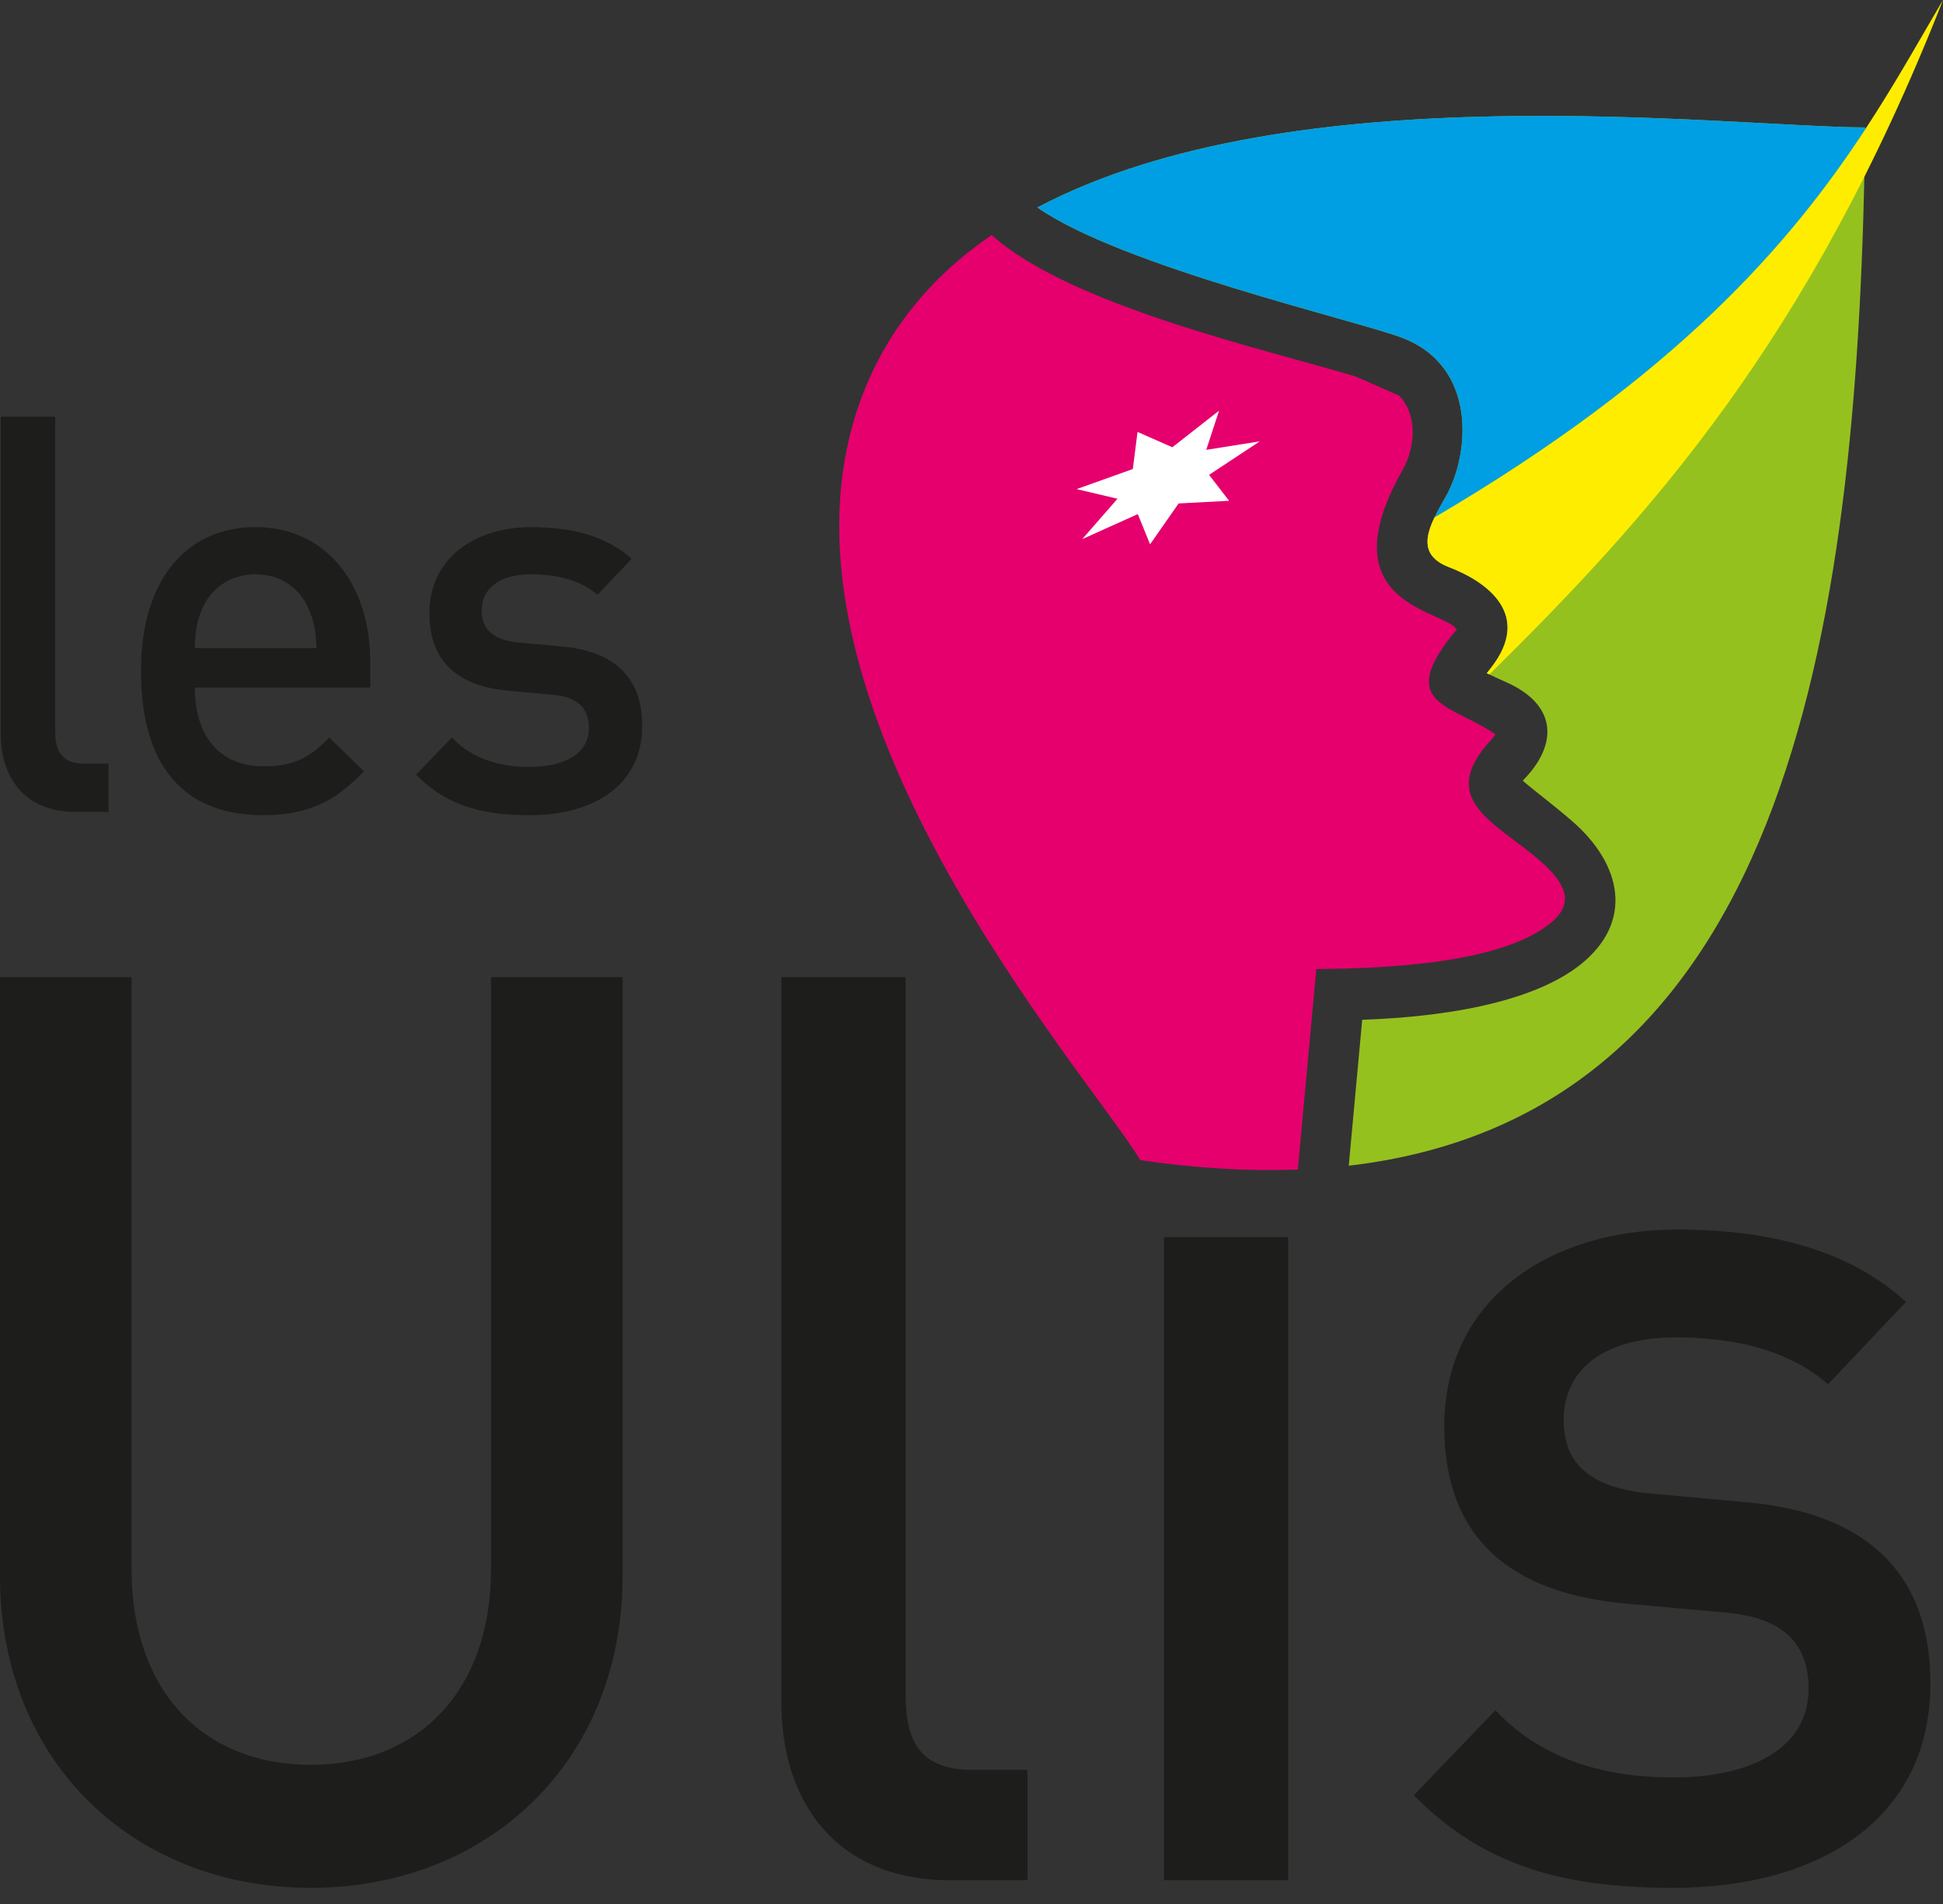 <svg width="100" height="98" viewBox="0 0 100 98" fill="none" xmlns="http://www.w3.org/2000/svg">
<rect x="0" y="0" width="100" height="98" fill="#333333" stroke="none"/>
<path d="M15.99 97.168C6.898 97.168 0 90.704 0 81.108V50.295H6.772V80.781C6.772 86.983 10.409 90.835 15.99 90.835C21.571 90.835 25.271 86.983 25.271 80.781V50.295H32.043V81.108C32.043 90.705 25.083 97.168 15.99 97.168ZM15.99 97.168C6.898 97.168 0 90.704 0 81.108V50.295H6.772V80.781C6.772 86.983 10.409 90.835 15.99 90.835C21.571 90.835 25.271 86.983 25.271 80.781V50.295H32.043V81.108C32.043 90.705 25.083 97.168 15.99 97.168Z" fill="#1D1D1B"/>
<path d="M48.929 96.776C42.846 96.776 40.213 92.531 40.213 87.636V50.295H46.609V87.244C46.609 89.79 47.486 91.096 50.057 91.096H52.879V96.776H48.929ZM48.929 96.776C42.846 96.776 40.213 92.531 40.213 87.636V50.295H46.609V87.244C46.609 89.79 47.486 91.096 50.057 91.096H52.879V96.776H48.929Z" fill="#1D1D1B"/>
<path d="M59.903 96.776V63.678H66.299V96.776H59.903ZM59.903 96.776V63.678H66.299V96.776H59.903Z" fill="#1D1D1B"/>
<path d="M86.121 97.168C80.916 97.168 76.526 96.252 72.764 92.401L76.966 88.028C79.537 90.769 82.986 91.487 86.122 91.487C90.009 91.487 93.082 90.052 93.082 86.917C93.082 84.698 91.89 83.261 88.817 83.001L83.738 82.544C77.781 82.021 74.332 79.214 74.332 73.405C74.332 66.942 79.662 63.285 86.309 63.285C91.074 63.285 95.151 64.33 98.097 67.007L94.083 71.251C92.077 69.488 89.256 68.835 86.246 68.835C82.421 68.835 80.476 70.598 80.476 73.078C80.476 75.037 81.48 76.538 84.867 76.865L89.882 77.322C95.839 77.843 99.352 80.781 99.352 86.656C99.352 93.577 93.708 97.168 86.121 97.168V97.168ZM86.121 97.168C80.916 97.168 76.526 96.252 72.764 92.401L76.966 88.028C79.537 90.769 82.986 91.487 86.122 91.487C90.009 91.487 93.082 90.052 93.082 86.917C93.082 84.698 91.89 83.261 88.817 83.001L83.738 82.544C77.781 82.021 74.332 79.214 74.332 73.405C74.332 66.942 79.662 63.285 86.309 63.285C91.074 63.285 95.151 64.33 98.097 67.007L94.083 71.251C92.077 69.488 89.256 68.835 86.246 68.835C82.421 68.835 80.476 70.598 80.476 73.078C80.476 75.037 81.48 76.538 84.867 76.865L89.882 77.322C95.839 77.843 99.352 80.781 99.352 86.656C99.352 93.577 93.708 97.168 86.121 97.168V97.168Z" fill="#1D1D1B"/>
<path d="M3.856 41.786C1.193 41.786 0.04 39.929 0.04 37.788V21.447H2.841V37.615C2.841 38.73 3.225 39.302 4.351 39.302H5.586V41.786H3.856ZM3.856 41.786C1.193 41.786 0.04 39.929 0.04 37.788V21.447H2.841V37.615C2.841 38.73 3.225 39.302 4.351 39.302H5.586V41.786H3.856Z" fill="#1D1D1B"/>
<path d="M15.902 31.388C15.463 30.302 14.474 29.559 13.157 29.559C11.839 29.559 10.824 30.301 10.385 31.388C10.11 32.045 10.056 32.472 10.028 33.359H16.287C16.26 32.473 16.177 32.045 15.903 31.388H15.902ZM10.028 35.386C10.028 37.872 11.29 39.443 13.569 39.443C15.134 39.443 15.957 38.986 16.946 37.959L18.729 39.7C17.302 41.186 15.957 41.957 13.514 41.957C10.028 41.957 7.255 40.044 7.255 34.531C7.255 29.846 9.588 27.131 13.157 27.131C16.725 27.131 19.059 29.989 19.059 34.102V35.387H10.028V35.386ZM10.028 35.386C10.028 37.872 11.29 39.443 13.569 39.443C15.134 39.443 15.957 38.986 16.946 37.959L18.729 39.7C17.302 41.186 15.957 41.957 13.514 41.957C10.028 41.957 7.255 40.044 7.255 34.531C7.255 29.846 9.588 27.131 13.157 27.131C16.725 27.131 19.059 29.989 19.059 34.102V35.387H10.028V35.386ZM15.902 31.388C15.463 30.302 14.474 29.559 13.157 29.559C11.839 29.559 10.824 30.301 10.385 31.388C10.11 32.045 10.056 32.472 10.028 33.359H16.287C16.26 32.473 16.177 32.045 15.903 31.388H15.902Z" fill="#1D1D1B"/>
<path d="M27.262 41.957C24.984 41.957 23.062 41.558 21.415 39.872L23.254 37.959C24.379 39.159 25.889 39.472 27.262 39.472C28.965 39.472 30.309 38.844 30.309 37.472C30.309 36.501 29.787 35.873 28.442 35.758L26.218 35.559C23.611 35.33 22.101 34.102 22.101 31.56C22.101 28.732 24.434 27.132 27.344 27.132C29.431 27.132 31.215 27.59 32.506 28.761L30.749 30.617C29.871 29.846 28.636 29.56 27.317 29.56C25.643 29.56 24.792 30.332 24.792 31.418C24.792 32.275 25.231 32.932 26.713 33.074L28.909 33.274C31.516 33.503 33.054 34.787 33.054 37.36C33.054 40.387 30.584 41.958 27.262 41.958V41.957ZM27.262 41.957C24.984 41.957 23.062 41.558 21.415 39.872L23.254 37.959C24.379 39.159 25.889 39.472 27.262 39.472C28.965 39.472 30.309 38.844 30.309 37.472C30.309 36.501 29.787 35.873 28.442 35.758L26.218 35.559C23.611 35.33 22.101 34.102 22.101 31.56C22.101 28.732 24.434 27.132 27.344 27.132C29.431 27.132 31.215 27.59 32.506 28.761L30.749 30.617C29.871 29.846 28.636 29.56 27.317 29.56C25.643 29.56 24.792 30.332 24.792 31.418C24.792 32.275 25.231 32.932 26.713 33.074L28.909 33.274C31.516 33.503 33.054 34.787 33.054 37.36C33.054 40.387 30.584 41.958 27.262 41.958V41.957Z" fill="#1D1D1B"/>
<path d="M53.391 10.678C66.582 3.706 88.64 6.52 96 6.559C95.658 31.225 92.523 57.306 69.416 60L70.108 52.49C75.427 52.3 79.279 51.294 81.353 49.638C84.091 47.449 83.486 44.483 80.895 42.248C79.825 41.323 78.939 40.685 78.372 40.182L78.577 39.961C80.208 38.159 80.034 36.239 77.542 35.123C77.13 34.939 76.792 34.785 76.521 34.649L76.716 34.402C78.912 31.63 76.507 29.932 74.594 29.201C72.702 28.477 73.588 27.015 74.417 25.549C75.654 23.359 76.044 18.834 72.122 17.37C69.696 16.465 57.693 13.691 53.393 10.679L53.391 10.678Z" fill="#95C11F"/>
<path d="M73.83 26.627C91.273 16.386 95.737 7.239 100 0C93.091 17.579 84.851 26.629 76.654 34.714L76.519 34.648L76.714 34.402C78.91 31.629 76.505 29.931 74.592 29.2C73.169 28.656 73.317 27.694 73.831 26.627H73.83Z" fill="#FFED00"/>
<path d="M95.998 6.654C92.127 12.556 86.29 19.312 73.83 26.626C74 26.274 74.209 25.911 74.415 25.547C75.652 23.358 76.041 18.832 72.12 17.368C69.694 16.463 57.691 13.689 53.391 10.677C66.583 3.705 88.64 6.519 96 6.558L95.998 6.653V6.654Z" fill="#009FE3"/>
<path d="M69.785 19.384L72.017 20.368C72.879 21.256 72.935 22.87 72.171 24.221C68.241 31.168 74.372 31.387 74.977 32.407C74.974 32.426 74.917 32.459 74.699 32.734C71.884 36.299 74.82 36.288 76.965 37.801C76.903 37.891 76.81 38.009 76.673 38.16C73.935 41.185 77.02 42.366 79.223 44.269C81.037 45.834 80.746 46.757 79.756 47.547C77.068 49.696 70.789 49.841 67.746 49.881L66.795 60.198C64.31 60.293 61.614 60.142 58.69 59.715C55.948 55.181 38.908 36.044 44.208 20.834C45.52 17.068 47.932 14.228 51.036 12.096C55.068 15.724 65.074 17.967 69.786 19.382L69.785 19.384Z" fill="#E5006D"/>
<path d="M58.303 24.141L58.545 22.232L60.337 23.021L62.741 21.137L62.082 23.154L64.839 22.715L62.227 24.442L63.258 25.776L60.66 25.913L59.19 28.017L58.56 26.461L55.699 27.749L57.514 25.671L55.411 25.175L58.303 24.141Z" fill="white"/>
</svg>
